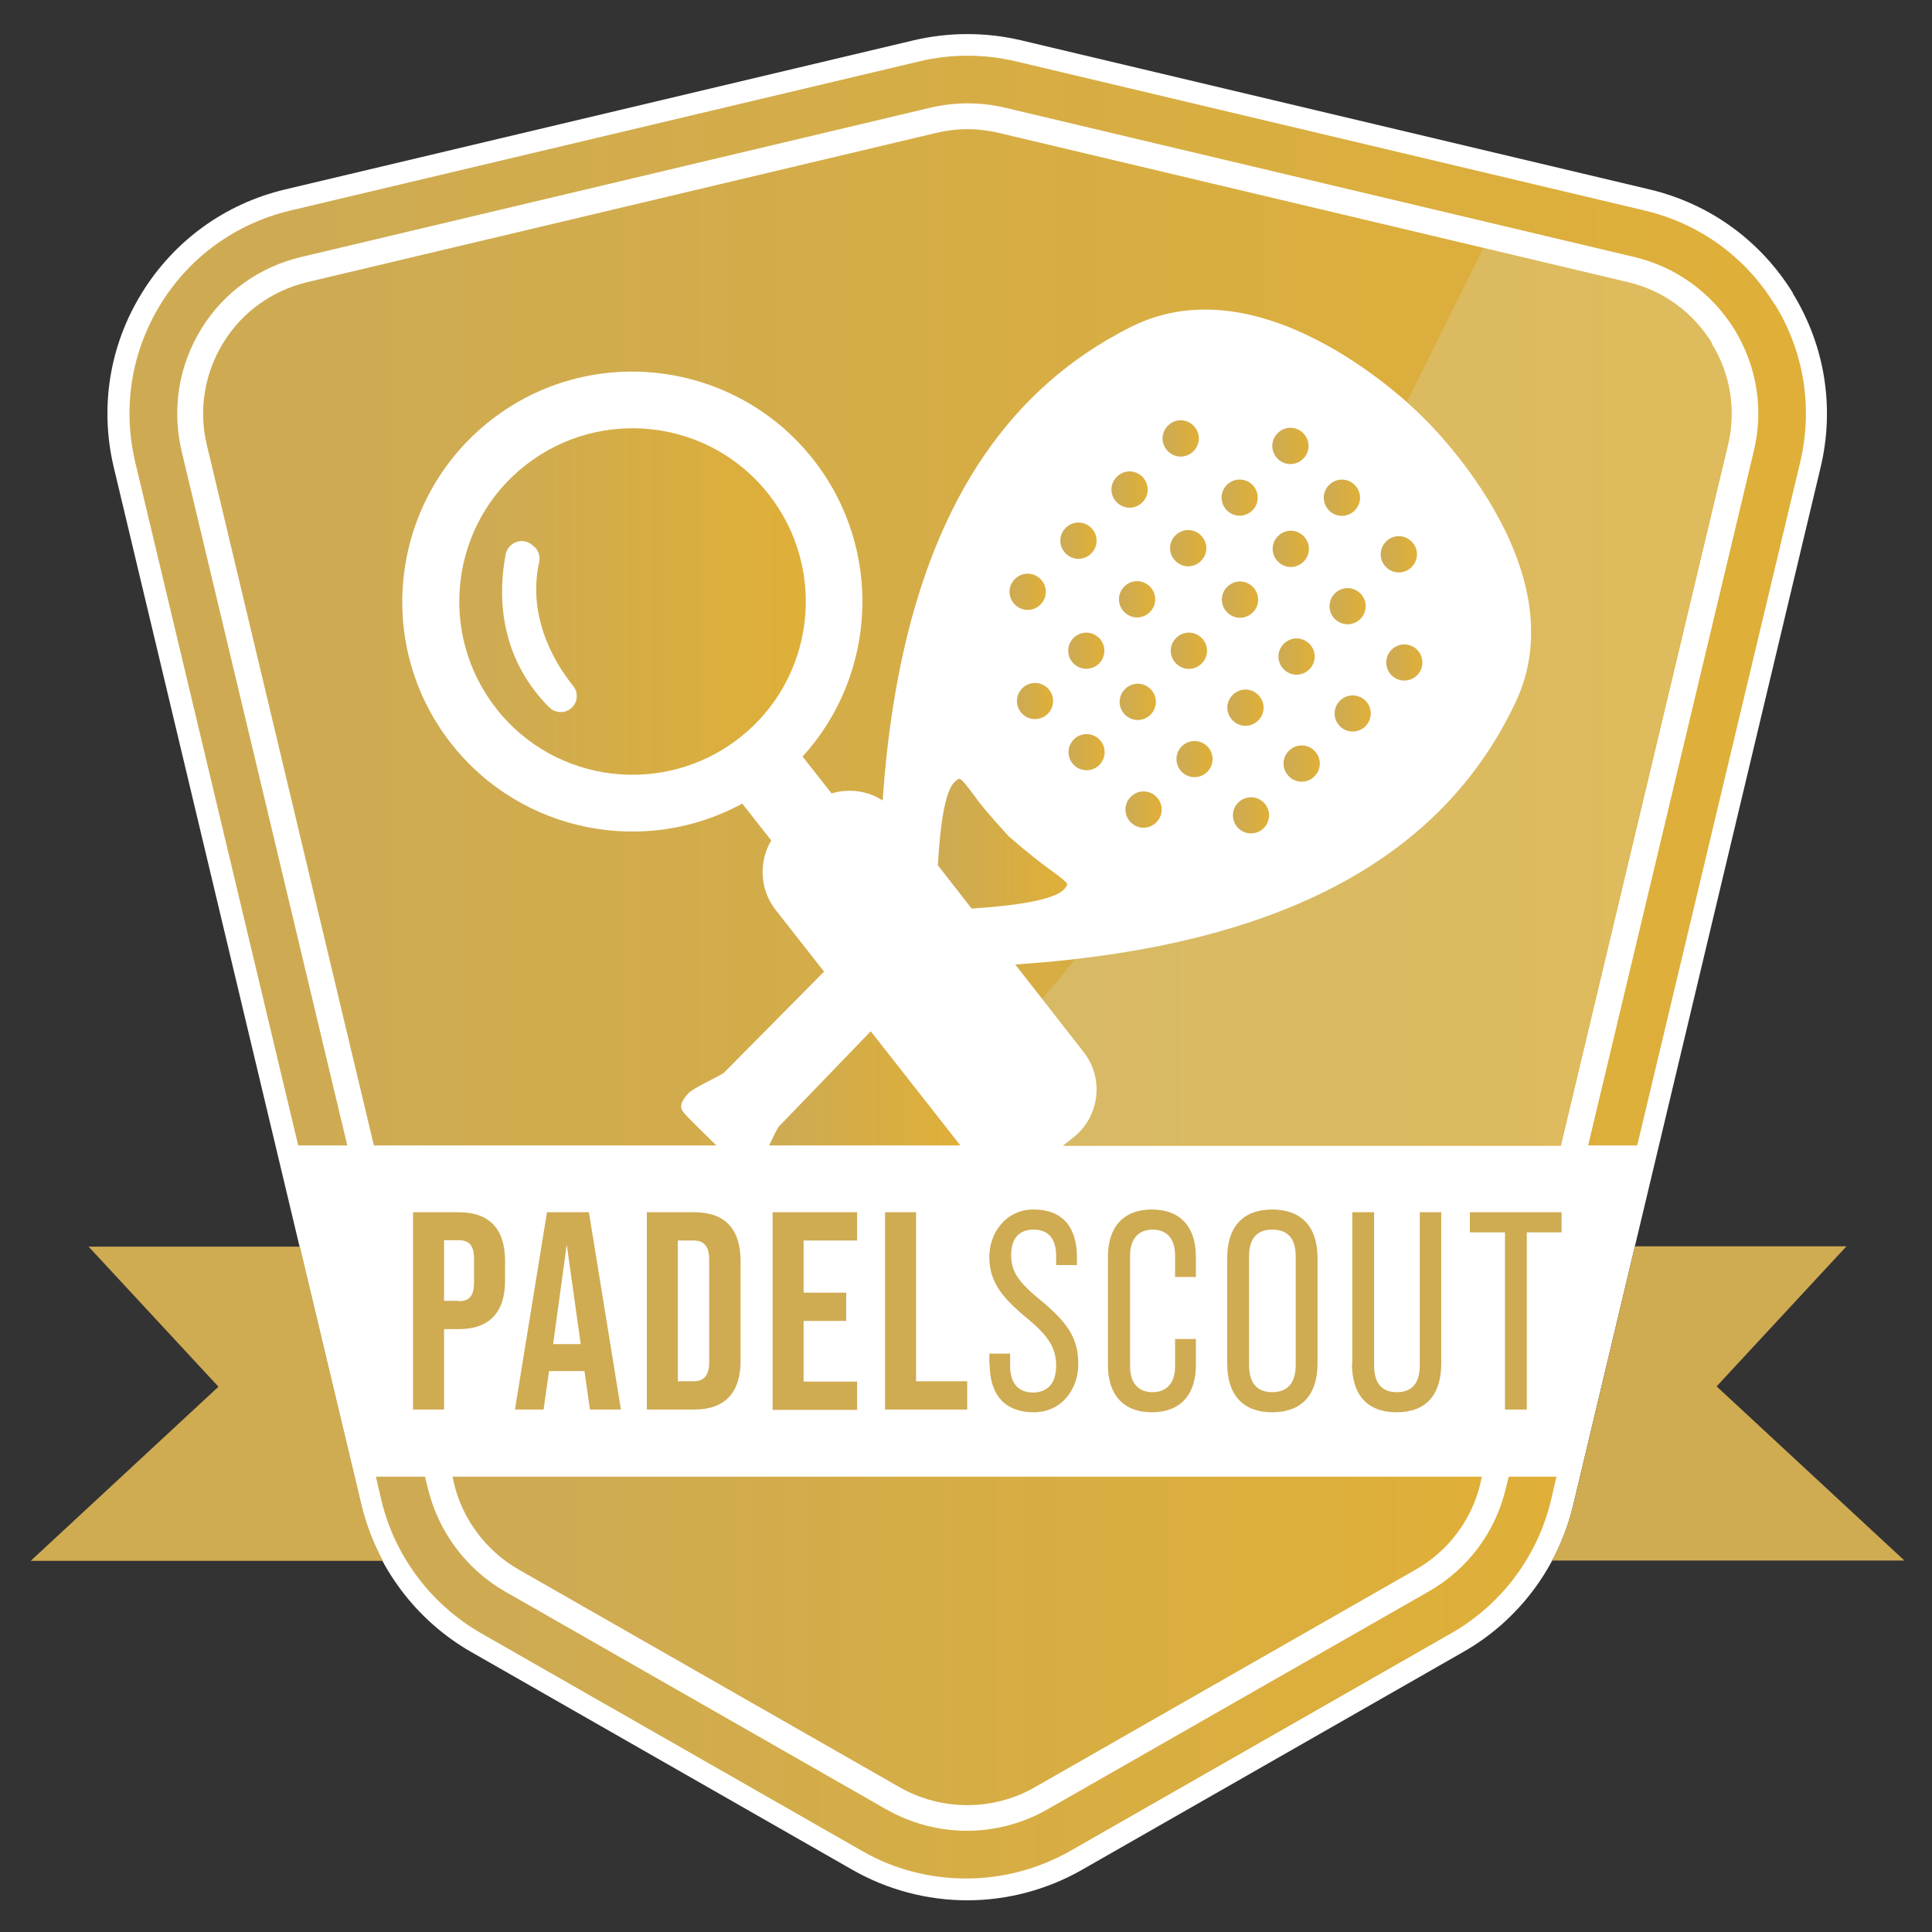 <?xml version="1.0" encoding="UTF-8"?>
<svg id="Laag_1" xmlns="http://www.w3.org/2000/svg" xmlns:xlink="http://www.w3.org/1999/xlink" version="1.1" viewBox="0 0 566.9 566.9">
  <rect x="0" y="0" width="566.9" height="566.9" fill="#333333" stroke="none"/>
  <!-- Generator: Adobe Illustrator 29.0.1, SVG Export Plug-In . SVG Version: 2.1.0 Build 192)  -->
  <defs>
    <style>
      .st0 {
        fill: url(#Naamloos_verloop_4638);
      }

      .st1 {
        fill: url(#Naamloos_verloop_4635);
      }

      .st2 {
        fill: url(#Naamloos_verloop_4636);
      }

      .st3 {
        fill: url(#Naamloos_verloop_4633);
      }

      .st4 {
        fill: url(#Naamloos_verloop_4634);
      }

      .st5 {
        fill: url(#Naamloos_verloop_4631);
      }

      .st6 {
        fill: url(#Naamloos_verloop_4632);
      }

      .st7 {
        fill: url(#Naamloos_verloop_4637);
      }

      .st8 {
        fill: url(#Naamloos_verloop_4639);
      }

      .st9 {
        fill: url(#Naamloos_verloop_46328);
      }

      .st10 {
        fill: url(#Naamloos_verloop_46327);
      }

      .st11 {
        fill: url(#Naamloos_verloop_46320);
      }

      .st12 {
        fill: url(#Naamloos_verloop_46326);
      }

      .st13 {
        fill: url(#Naamloos_verloop_46325);
      }

      .st14 {
        fill: url(#Naamloos_verloop_46324);
      }

      .st15 {
        fill: url(#Naamloos_verloop_46323);
      }

      .st16 {
        fill: url(#Naamloos_verloop_46329);
      }

      .st17 {
        fill: url(#Naamloos_verloop_46322);
      }

      .st18 {
        fill: url(#Naamloos_verloop_46321);
      }

      .st19 {
        fill: url(#Naamloos_verloop_46332);
      }

      .st20 {
        fill: url(#Naamloos_verloop_46331);
      }

      .st21 {
        fill: url(#Naamloos_verloop_46330);
      }

      .st22 {
        fill: url(#Naamloos_verloop_46311);
      }

      .st23 {
        fill: url(#Naamloos_verloop_46317);
      }

      .st24 {
        fill: url(#Naamloos_verloop_46318);
      }

      .st25 {
        fill: url(#Naamloos_verloop_46312);
      }

      .st26 {
        fill: url(#Naamloos_verloop_46315);
      }

      .st27 {
        fill: url(#Naamloos_verloop_46310);
      }

      .st28 {
        fill: url(#Naamloos_verloop_46313);
      }

      .st29 {
        fill: url(#Naamloos_verloop_46316);
      }

      .st30 {
        fill: url(#Naamloos_verloop_46319);
      }

      .st31 {
        fill: url(#Naamloos_verloop_46314);
      }

      .st32 {
        fill: #fff;
      }

      .st33 {
        fill-rule: evenodd;
      }

      .st33, .st34 {
        fill: #cfab52;
      }

      .st35 {
        fill: url(#Naamloos_verloop_463);
      }

      .st36 {
        opacity: 0;
      }

      .st36, .st37 {
        fill: #deecec;
      }

      .st37 {
        opacity: .2;
      }
    </style>
    <linearGradient id="Naamloos_verloop_463" data-name="Naamloos verloop 463" x1="328.4" y1="175.8" x2="339" y2="175.8" gradientUnits="userSpaceOnUse">
      <stop offset=".1" stop-color="#ceab53"/>
      <stop offset=".5" stop-color="#d6ad45"/>
      <stop offset="1" stop-color="#dfaf38"/>
      <stop offset="1" stop-color="#dfaf38"/>
    </linearGradient>
    <linearGradient id="Naamloos_verloop_4631" data-name="Naamloos verloop 463" x1="330.2" y1="237.6" x2="340.8" y2="237.6" xlink:href="#Naamloos_verloop_463"/>
    <linearGradient id="Naamloos_verloop_4632" data-name="Naamloos verloop 463" x1="328.5" y1="206" x2="339.2" y2="206" xlink:href="#Naamloos_verloop_463"/>
    <linearGradient id="Naamloos_verloop_4633" data-name="Naamloos verloop 463" x1="326.2" y1="143.7" x2="336.8" y2="143.7" xlink:href="#Naamloos_verloop_463"/>
    <linearGradient id="Naamloos_verloop_4634" data-name="Naamloos verloop 463" x1="59.5" y1="187" x2="508.2" y2="187" xlink:href="#Naamloos_verloop_463"/>
    <linearGradient id="Naamloos_verloop_4635" data-name="Naamloos verloop 463" x1="345.2" y1="222.6" x2="355.8" y2="222.6" gradientTransform="translate(176.6 -154.4) rotate(32.8)" xlink:href="#Naamloos_verloop_463"/>
    <linearGradient id="Naamloos_verloop_4636" data-name="Naamloos verloop 463" x1="343.5" y1="191" x2="354.1" y2="191" xlink:href="#Naamloos_verloop_463"/>
    <linearGradient id="Naamloos_verloop_4637" data-name="Naamloos verloop 463" x1="343.4" y1="160.9" x2="354" y2="160.9" xlink:href="#Naamloos_verloop_463"/>
    <linearGradient id="Naamloos_verloop_4638" data-name="Naamloos verloop 463" x1="275.2" y1="247.5" x2="313.1" y2="247.5" xlink:href="#Naamloos_verloop_463"/>
    <linearGradient id="Naamloos_verloop_4639" data-name="Naamloos verloop 463" x1="296.2" y1="173.6" x2="306.8" y2="173.6" xlink:href="#Naamloos_verloop_463"/>
    <linearGradient id="Naamloos_verloop_46310" data-name="Naamloos verloop 463" x1="298.4" y1="205.8" x2="309" y2="205.8" gradientTransform="translate(312 -161) rotate(57.2)" xlink:href="#Naamloos_verloop_463"/>
    <linearGradient id="Naamloos_verloop_46311" data-name="Naamloos verloop 463" x1="132.8" y1="481.5" x2="434.9" y2="481.5" xlink:href="#Naamloos_verloop_463"/>
    <linearGradient id="Naamloos_verloop_46312" data-name="Naamloos verloop 463" x1="225.7" y1="319.3" x2="281.8" y2="319.3" xlink:href="#Naamloos_verloop_463"/>
    <linearGradient id="Naamloos_verloop_46313" data-name="Naamloos verloop 463" x1="313.4" y1="190.8" x2="324" y2="190.8" gradientTransform="translate(154.3 -142.3) rotate(32.8)" xlink:href="#Naamloos_verloop_463"/>
    <linearGradient id="Naamloos_verloop_46314" data-name="Naamloos verloop 463" x1="311.2" y1="158.6" x2="321.8" y2="158.6" xlink:href="#Naamloos_verloop_463"/>
    <linearGradient id="Naamloos_verloop_46315" data-name="Naamloos verloop 463" x1="313.6" y1="220.9" x2="324.2" y2="220.9" gradientTransform="translate(331.7 -166.8) rotate(57.2)" xlink:href="#Naamloos_verloop_463"/>
    <linearGradient id="Naamloos_verloop_46316" data-name="Naamloos verloop 463" x1="360.2" y1="207.6" x2="370.8" y2="207.6" xlink:href="#Naamloos_verloop_463"/>
    <linearGradient id="Naamloos_verloop_46317" data-name="Naamloos verloop 463" x1="388.5" y1="146" x2="399.1" y2="146" xlink:href="#Naamloos_verloop_463"/>
    <linearGradient id="Naamloos_verloop_46318" data-name="Naamloos verloop 463" x1="391.6" y1="209.1" x2="402.2" y2="209.1" gradientTransform="translate(198.2 -193.1) rotate(35.9)" xlink:href="#Naamloos_verloop_463"/>
    <linearGradient id="Naamloos_verloop_46319" data-name="Naamloos verloop 463" x1="373.3" y1="130.9" x2="383.9" y2="130.9" xlink:href="#Naamloos_verloop_463"/>
    <linearGradient id="Naamloos_verloop_46320" data-name="Naamloos verloop 463" x1="341.2" y1="128.7" x2="351.8" y2="128.7" xlink:href="#Naamloos_verloop_463"/>
    <linearGradient id="Naamloos_verloop_46321" data-name="Naamloos verloop 463" x1="134.8" y1="176.5" x2="236.4" y2="176.5" xlink:href="#Naamloos_verloop_463"/>
    <linearGradient id="Naamloos_verloop_46322" data-name="Naamloos verloop 463" x1="405.1" y1="162.7" x2="415.7" y2="162.7" xlink:href="#Naamloos_verloop_463"/>
    <linearGradient id="Naamloos_verloop_46323" data-name="Naamloos verloop 463" x1="406.6" y1="194.1" x2="417.2" y2="194.1" gradientTransform="translate(314 -250.6) rotate(52.3)" xlink:href="#Naamloos_verloop_463"/>
    <linearGradient id="Naamloos_verloop_46324" data-name="Naamloos verloop 463" x1="390.1" y1="177.7" x2="400.7" y2="177.7" gradientTransform="translate(159.4 -186) rotate(32.8)" xlink:href="#Naamloos_verloop_463"/>
    <linearGradient id="Naamloos_verloop_46325" data-name="Naamloos verloop 463" x1="358.3" y1="145.9" x2="369" y2="145.9" gradientTransform="translate(137.1 -173.8) rotate(32.8)" xlink:href="#Naamloos_verloop_463"/>
    <linearGradient id="Naamloos_verloop_46326" data-name="Naamloos verloop 463" x1="358.5" y1="176" x2="369.1" y2="176" xlink:href="#Naamloos_verloop_463"/>
    <linearGradient id="Naamloos_verloop_46327" data-name="Naamloos verloop 463" x1="373.5" y1="161" x2="384.1" y2="161" xlink:href="#Naamloos_verloop_463"/>
    <linearGradient id="Naamloos_verloop_46328" data-name="Naamloos verloop 463" x1="361.7" y1="239.1" x2="372.3" y2="239.1" gradientTransform="translate(319.7 -196.3) rotate(50.7)" xlink:href="#Naamloos_verloop_463"/>
    <linearGradient id="Naamloos_verloop_46329" data-name="Naamloos verloop 463" x1="376.6" y1="224.1" x2="387.3" y2="224.1" xlink:href="#Naamloos_verloop_463"/>
    <linearGradient id="Naamloos_verloop_46330" data-name="Naamloos verloop 463" x1="375.1" y1="192.6" x2="385.8" y2="192.6" xlink:href="#Naamloos_verloop_463"/>
    <linearGradient id="Naamloos_verloop_46331" data-name="Naamloos verloop 463" x1="110.6" y1="492.2" x2="457.1" y2="492.2" xlink:href="#Naamloos_verloop_463"/>
    <linearGradient id="Naamloos_verloop_46332" data-name="Naamloos verloop 463" x1="37.9" y1="176.2" x2="529.8" y2="176.2" xlink:href="#Naamloos_verloop_463"/>
  </defs>
  <path class="st32" d="M526.1,86c-9.5-15.4-24.4-26.2-42-30.4L299.5,11.8c-10.2-2.4-21-2.4-31.3,0L83.6,55.6c-17.6,4.2-32.5,15-42,30.4-9.5,15.4-12.4,33.6-8.2,51.2l72.6,304.5c4.3,18.1,16.1,33.8,32.2,43l112,64c10.2,5.8,21.8,8.9,33.6,8.9s23.4-3.1,33.6-8.9l112-64c16.2-9.2,27.9-24.9,32.2-43l72.6-304.5c4.2-17.6,1.3-35.8-8.2-51.2Z"/>
  <g>
    <path class="st35" d="M329.9,172.1c-2.1,2.1-2.1,5.4,0,7.5,2.1,2.1,5.4,2.1,7.5,0s2.1-5.4,0-7.5c-2.1-2.1-5.4-2.1-7.5,0Z"/>
    <path class="st5" d="M331.8,233.8c-2.1,2.1-2.1,5.4,0,7.5,2.1,2.1,5.4,2.1,7.5,0,2.1-2.1,2.1-5.4,0-7.5s-5.4-2.1-7.5,0Z"/>
    <path class="st6" d="M330.1,202.2c-2.1,2.1-2.1,5.4,0,7.5,2.1,2.1,5.4,2.1,7.5,0s2.1-5.4,0-7.5c-2.1-2.1-5.4-2.1-7.5,0Z"/>
    <path class="st3" d="M327.7,139.9c-2.1,2.1-2.1,5.4,0,7.5,2.1,2.1,5.4,2.1,7.5,0,2.1-2.1,2.1-5.4,0-7.5-2.1-2.1-5.4-2.1-7.5,0Z"/>
    <path class="st4" d="M502.3,100.6c-5.6-9-14.3-15.4-24.6-17.8l-184.6-43.8c-3-.7-6.1-1.1-9.2-1.1s-6.2.4-9.2,1.1l-184.6,43.8c-10.3,2.5-19.1,8.8-24.6,17.8s-7.3,19.7-4.8,30l49,205.5h100.5c-4.2-4.1-8.9-8.7-9.7-9.8-1.5-1.9,0-3.8,1.4-5.4,1.4-1.6,8-4.5,10.5-6.1,1.2-1.2,20.6-20.8,29.4-29.7l-14.2-18.1c-4.7-6-5-14.1-1.3-20.4l-8.5-10.8c-28.4,15.5-64.7,8.7-85.4-17.6-23-29.3-17.8-71.8,11.5-94.8,29.3-23,71.8-17.8,94.8,11.5,20.6,26.3,18.6,63.2-3.2,87.1l8.5,10.8c5.1-1.5,10.6-.8,15,2.1,5.6-81.5,35.8-120.4,72.9-139,39.3-19.7,83.4,24.3,85,25.9,1.6,1.5,46.6,44.6,27.8,84.3-18.4,39-58.9,71.1-146.8,76.9l20,25.6c6.2,7.8,4.8,19.2-3.1,25.3l-2.9,2.3h146.1l49-205.5c2.5-10.3.8-21-4.8-30Z"/>
    <circle class="st1" cx="350.5" cy="222.6" r="5.3" transform="translate(-64.7 225.5) rotate(-32.8)"/>
    <path class="st2" d="M345.1,187.2c-2.1,2.1-2.1,5.4,0,7.5,2.1,2.1,5.4,2.1,7.5,0s2.1-5.4,0-7.5c-2.1-2.1-5.4-2.1-7.5,0Z"/>
    <path class="st7" d="M344.9,157.1c-2.1,2.1-2.1,5.4,0,7.5,2.1,2.1,5.4,2.1,7.5,0,2.1-2.1,2.1-5.4,0-7.5-2.1-2.1-5.4-2.1-7.5,0Z"/>
    <path class="st0" d="M286.6,234.4c-4-5.3-4.9-6.5-5.7-5.6-.8.8-4.4,1.3-5.7,25.1l9.9,12.7c26.5-1.7,27-5.7,27.8-6.5.8-.9-.4-1.7-5.7-5.6-4.9-3.6-10.3-8.3-11.2-9.1-.8-.9-5.7-6.1-9.4-10.9Z"/>
    <path class="st8" d="M297.8,169.9c-2.1,2.1-2.1,5.4,0,7.5,2.1,2.1,5.4,2.1,7.5,0s2.1-5.4,0-7.5c-2.1-2.1-5.4-2.1-7.5,0Z"/>
    <circle class="st27" cx="303.7" cy="205.8" r="5.3" transform="translate(-33.8 349.5) rotate(-57.2)"/>
    <path class="st22" d="M132.8,433.3l.4,1.9c2.5,10.6,9.4,19.8,18.9,25.3l112,64c12.2,6.9,27.3,6.9,39.4,0l112-64c9.5-5.4,16.4-14.6,18.9-25.3l.4-1.9H132.8Z"/>
    <path class="st25" d="M228.5,330.6c-.8,1.2-1.8,3.4-2.8,5.5h56.1l-26.3-33.5c-9.4,9.7-25.9,26.9-27,28Z"/>
    <circle class="st28" cx="318.7" cy="190.8" r="5.3" transform="translate(-52.5 203.2) rotate(-32.8)"/>
    <path class="st31" d="M312.7,154.9c-2.1,2.1-2.1,5.4,0,7.5,2.1,2.1,5.4,2.1,7.5,0s2.1-5.4,0-7.5c-2.1-2.1-5.4-2.1-7.5,0Z"/>
    <circle class="st26" cx="318.9" cy="220.9" r="5.3" transform="translate(-39.6 369.1) rotate(-57.2)"/>
    <path class="st29" d="M361.7,203.9c-2.1,2.1-2.1,5.4,0,7.5,2.1,2.1,5.4,2.1,7.5,0,2.1-2.1,2.1-5.4,0-7.5s-5.4-2.1-7.5,0Z"/>
    <path class="st23" d="M390,142.3c-2.1,2.1-2.1,5.4,0,7.5,2.1,2.1,5.4,2.1,7.5,0s2.1-5.4,0-7.5c-2.1-2.1-5.4-2.1-7.5,0Z"/>
    <circle class="st24" cx="396.9" cy="209.1" r="5.3" transform="translate(-47.2 272.7) rotate(-35.9)"/>
    <path class="st30" d="M374.9,127.1c-2.1,2.1-2.1,5.4,0,7.5,2.1,2.1,5.4,2.1,7.5,0,2.1-2.1,2.1-5.4,0-7.5-2.1-2.1-5.4-2.1-7.5,0Z"/>
    <path class="st11" d="M342.7,124.9c-2.1,2.1-2.1,5.4,0,7.5,2.1,2.1,5.4,2.1,7.5,0,2.1-2.1,2.1-5.4,0-7.5-2.1-2.1-5.4-2.1-7.5,0Z"/>
    <path class="st18" d="M154.2,136.5c-22.1,17.3-25.9,49.3-8.6,71.4,17.3,22.1,49.3,25.9,71.4,8.6,22.1-17.3,25.9-49.3,8.6-71.4s-49.3-25.9-71.4-8.6ZM168.2,207.2c-1.8,2.2-5,2.3-7,.4-15.7-15.7-14.8-34.9-12.8-45,.7-3.4,4.7-5,7.5-2.9l.6.5c1.5,1.1,2.1,3,1.7,4.8-3.7,16.8,5.4,30.6,10,36.3,1.4,1.7,1.4,4.2,0,5.9Z"/>
    <path class="st17" d="M406.7,158.9c-2.1,2.1-2.1,5.4,0,7.5,2.1,2.1,5.4,2.1,7.5,0,2.1-2.1,2.1-5.4,0-7.5-2.1-2.1-5.4-2.1-7.5,0Z"/>
    <circle class="st15" cx="411.9" cy="194.1" r="5.3" transform="translate(6.6 401.6) rotate(-52.3)"/>
    <circle class="st14" cx="395.4" cy="177.7" r="5.3" transform="translate(-33.2 242.7) rotate(-32.8)"/>
    <circle class="st13" cx="363.7" cy="145.9" r="5.3" transform="translate(-21 220.4) rotate(-32.8)"/>
    <path class="st12" d="M360.1,172.2c-2.1,2.1-2.1,5.4,0,7.5,2.1,2.1,5.4,2.1,7.5,0,2.1-2.1,2.1-5.4,0-7.5-2.1-2.1-5.4-2.1-7.5,0Z"/>
    <path class="st10" d="M375,157.3c-2.1,2.1-2.1,5.4,0,7.5,2.1,2.1,5.4,2.1,7.5,0s2.1-5.4,0-7.5c-2.1-2.1-5.4-2.1-7.5,0Z"/>
    <circle class="st9" cx="367" cy="239.1" r="5.3" transform="translate(-50.4 371.8) rotate(-50.7)"/>
    <path class="st16" d="M378.2,220.3c-2.1,2.1-2.1,5.4,0,7.5,2.1,2.1,5.4,2.1,7.5,0s2.1-5.4,0-7.5c-2.1-2.1-5.4-2.1-7.5,0Z"/>
    <path class="st21" d="M376.7,188.9c-2.1,2.1-2.1,5.4,0,7.5,2.1,2.1,5.4,2.1,7.5,0,2.1-2.1,2.1-5.4,0-7.5-2.1-2.1-5.4-2.1-7.5,0Z"/>
  </g>
  <path class="st33" d="M479.7,365.8l-18.1,75.9c-1.4,5.7-3.5,11.2-6.2,16.2h103.4l-55.1-51.1,38.1-41.1h-62Z"/>
  <g>
    <path class="st34" d="M121.2,355.7h13.4c9.1,0,13.6,5,13.6,14.3v5.7c0,9.3-4.5,14.3-13.6,14.3h-4.3v23.6h-9.1v-57.9ZM134.6,381.8c2.9,0,4.5-1.3,4.5-5.5v-6.9c0-4.1-1.6-5.5-4.5-5.5h-4.3v17.8h4.3Z"/>
    <path class="st34" d="M171.6,402.3h-10.5l-1.6,11.3h-8.4l9.4-57.9h12.3l9.4,57.9h-9.1l-1.6-11.3ZM170.4,394.4l-4.1-29.2-4,29.2h8.2Z"/>
    <path class="st34" d="M189.8,355.7h13.9c9.1,0,13.6,5,13.6,14.3v29.3c0,9.3-4.5,14.3-13.6,14.3h-13.9v-57.9ZM203.5,405.3c2.9,0,4.6-1.5,4.6-5.6v-30.1c0-4.1-1.7-5.6-4.6-5.6h-4.6v41.3h4.6Z"/>
    <path class="st34" d="M226.7,355.7h24.8v8.3h-15.7v15.3h12.5v8.3h-12.5v17.8h15.7v8.3h-24.8v-57.9Z"/>
    <path class="st34" d="M259.7,355.7h9.1v49.6h15v8.3h-24.1v-57.9Z"/>
    <path class="st34" d="M290.3,400.4v-3.2h6.1v3.7c0,5.2,2.6,7.7,6.7,7.7s6.8-2.5,6.8-7.8-2.2-8.8-8.9-14.3c-8-6.6-10.7-11.2-10.7-17.8s4.6-13.8,13-13.8,12.7,5.1,12.7,14v2.3h-6.1v-2.7c0-5.2-2.4-7.7-6.6-7.7s-6.6,2.5-6.6,7.5,2.3,8.1,9.2,13.7c7.9,6.6,10.5,11.2,10.5,18.3s-4.7,14.1-13.1,14.1-12.9-5.1-12.9-14.1Z"/>
    <path class="st34" d="M325.1,400.6v-31.9c0-8.7,4.6-13.8,12.9-13.8s12.9,5.1,12.9,13.8v6h-6.1v-6.4c0-5-2.6-7.5-6.6-7.5s-6.6,2.6-6.6,7.5v32.7c0,5,2.6,7.5,6.6,7.5s6.6-2.6,6.6-7.5v-8.1h6.1v7.7c0,8.6-4.5,13.8-12.9,13.8s-12.9-5.2-12.9-13.8Z"/>
    <path class="st34" d="M360.1,400.1v-31c0-9.2,4.7-14.2,13.2-14.2s13.3,5,13.3,14.2v31c0,9.2-4.7,14.3-13.3,14.3s-13.2-5.1-13.2-14.3ZM380.2,400.5v-31.8c0-5.5-2.5-7.9-6.9-7.9s-6.8,2.5-6.8,7.9v31.8c0,5.5,2.5,8,6.8,8s6.9-2.5,6.9-8Z"/>
    <path class="st34" d="M396.8,400.1v-44.4h6.4v44.9c0,5.5,2.4,7.9,6.7,7.9s6.7-2.5,6.7-7.9v-44.9h6.3v44.4c0,9.2-4.5,14.3-13.1,14.3s-13.1-5.1-13.1-14.3Z"/>
    <path class="st34" d="M441.5,361.6h-10.2v-5.9h26.9v5.9h-10.2v52h-6.4v-52Z"/>
  </g>
  <path class="st33" d="M112.3,457.9c-2.7-5.1-4.8-10.5-6.2-16.2l-18.1-75.9H26l38.1,41.1-55.1,51.1h103.4Z"/>
  <g>
    <path class="st20" d="M442.7,433.3l-.9,3.6c-3,12.7-11.2,23.6-22.6,30.1l-112,64c-7.2,4.1-15.4,6.2-23.5,6.2s-16.2-2.1-23.5-6.2l-112-64c-11.3-6.5-19.5-17.4-22.6-30.1l-.9-3.6h-14.4l1.6,6.9c3.9,16.4,14.6,30.6,29.2,39l112,64c9.4,5.4,19.9,8,30.4,8s21-2.7,30.4-8l112-64c14.7-8.4,25.3-22.6,29.2-39l1.6-6.9h-14.4Z"/>
    <path class="st19" d="M520.7,89.3c-8.6-14-22.1-23.7-38-27.5l-184.6-43.8c-9.3-2.2-19.1-2.2-28.3,0L85.1,61.8c-15.9,3.8-29.5,13.6-38,27.5-8.6,14-11.2,30.4-7.4,46.4l47.8,200.4h14.4l-48.6-203.7c-2.9-12.3-.9-25,5.7-35.8,6.6-10.8,17.1-18.3,29.4-21.2l184.6-43.8c7.2-1.7,14.7-1.7,21.9,0l184.6,43.8c12.3,2.9,22.7,10.5,29.4,21.2,6.6,10.8,8.7,23.5,5.7,35.8l-48.6,203.7h14.4l47.8-200.4c3.8-15.9,1.2-32.4-7.4-46.4Z"/>
  </g>
  <g>
    <path class="st36" d="M384.2,196.4c2.1-2.1,2.1-5.4,0-7.5-2.1-2.1-5.4-2.1-7.5,0-2.1,2.1-2.1,5.4,0,7.5,2.1,2.1,5.4,2.1,7.5,0Z"/>
    <path class="st36" d="M274.4,326.7c-3.3,3.1-6.6,6.3-10,9.4h17.4l-7.4-9.4Z"/>
    <path class="st36" d="M385.7,227.8c2.1-2.1,2.1-5.4,0-7.5-2.1-2.1-5.4-2.1-7.5,0s-2.1,5.4,0,7.5c2.1,2.1,5.4,2.1,7.5,0Z"/>
    <circle class="st36" cx="411.9" cy="194.1" r="5.3" transform="translate(6.6 401.6) rotate(-52.3)"/>
    <path class="st36" d="M369.2,211.4c2.1-2.1,2.1-5.4,0-7.5s-.6-.5-.9-.7c-1.8,3.1-3.5,6.1-5.3,9.2,2,1,4.5.7,6.2-.9Z"/>
    <path class="st36" d="M406.7,158.9c-2.1,2.1-2.1,5.4,0,7.5,2.1,2.1,5.4,2.1,7.5,0,2.1-2.1,2.1-5.4,0-7.5-2.1-2.1-5.4-2.1-7.5,0Z"/>
    <circle class="st36" cx="367" cy="239.1" r="5.3" transform="translate(-50.4 371.8) rotate(-50.7)"/>
    <path class="st36" d="M132.8,433.3l.4,1.9c2.5,10.6,9.4,19.8,18.9,25.3l112,64c12.2,6.9,27.3,6.9,39.4,0l112-64c9.5-5.4,16.4-14.6,18.9-25.3l.4-1.9H132.8Z"/>
    <path class="st37" d="M502.3,100.6c-5.6-9-14.3-15.4-24.6-17.8l-42.4-10.1c-7.8,15.6-15.2,30.7-22.5,45.2,2.4,2.1,3.8,3.5,4,3.8,1.6,1.5,46.6,44.6,27.8,84.3-17.1,36.2-53.3,66.5-128.9,75.2-3.2,4-6.5,8-9.9,11.9l12,15.3c6.2,7.8,4.8,19.2-3.1,25.3l-2.9,2.3h146.1l49-205.5c2.5-10.3.8-21-4.8-30Z"/>
    <path class="st36" d="M397.5,149.8c1.2-1.2,1.6-2.7,1.5-4.2-.9,1.7-1.7,3.4-2.6,5,.4-.2.7-.5,1-.8Z"/>
    <circle class="st36" cx="395.4" cy="177.7" r="5.3" transform="translate(-33.2 242.7) rotate(-32.8)"/>
    <path class="st36" d="M400.7,212.9c2.1-2.1,2.1-5.4,0-7.5-2.1-2.1-5.4-2.1-7.5,0-2.1,2.1-2.1,5.4,0,7.5,2.1,2.1,5.4,2.1,7.5,0Z"/>
  </g>
</svg>